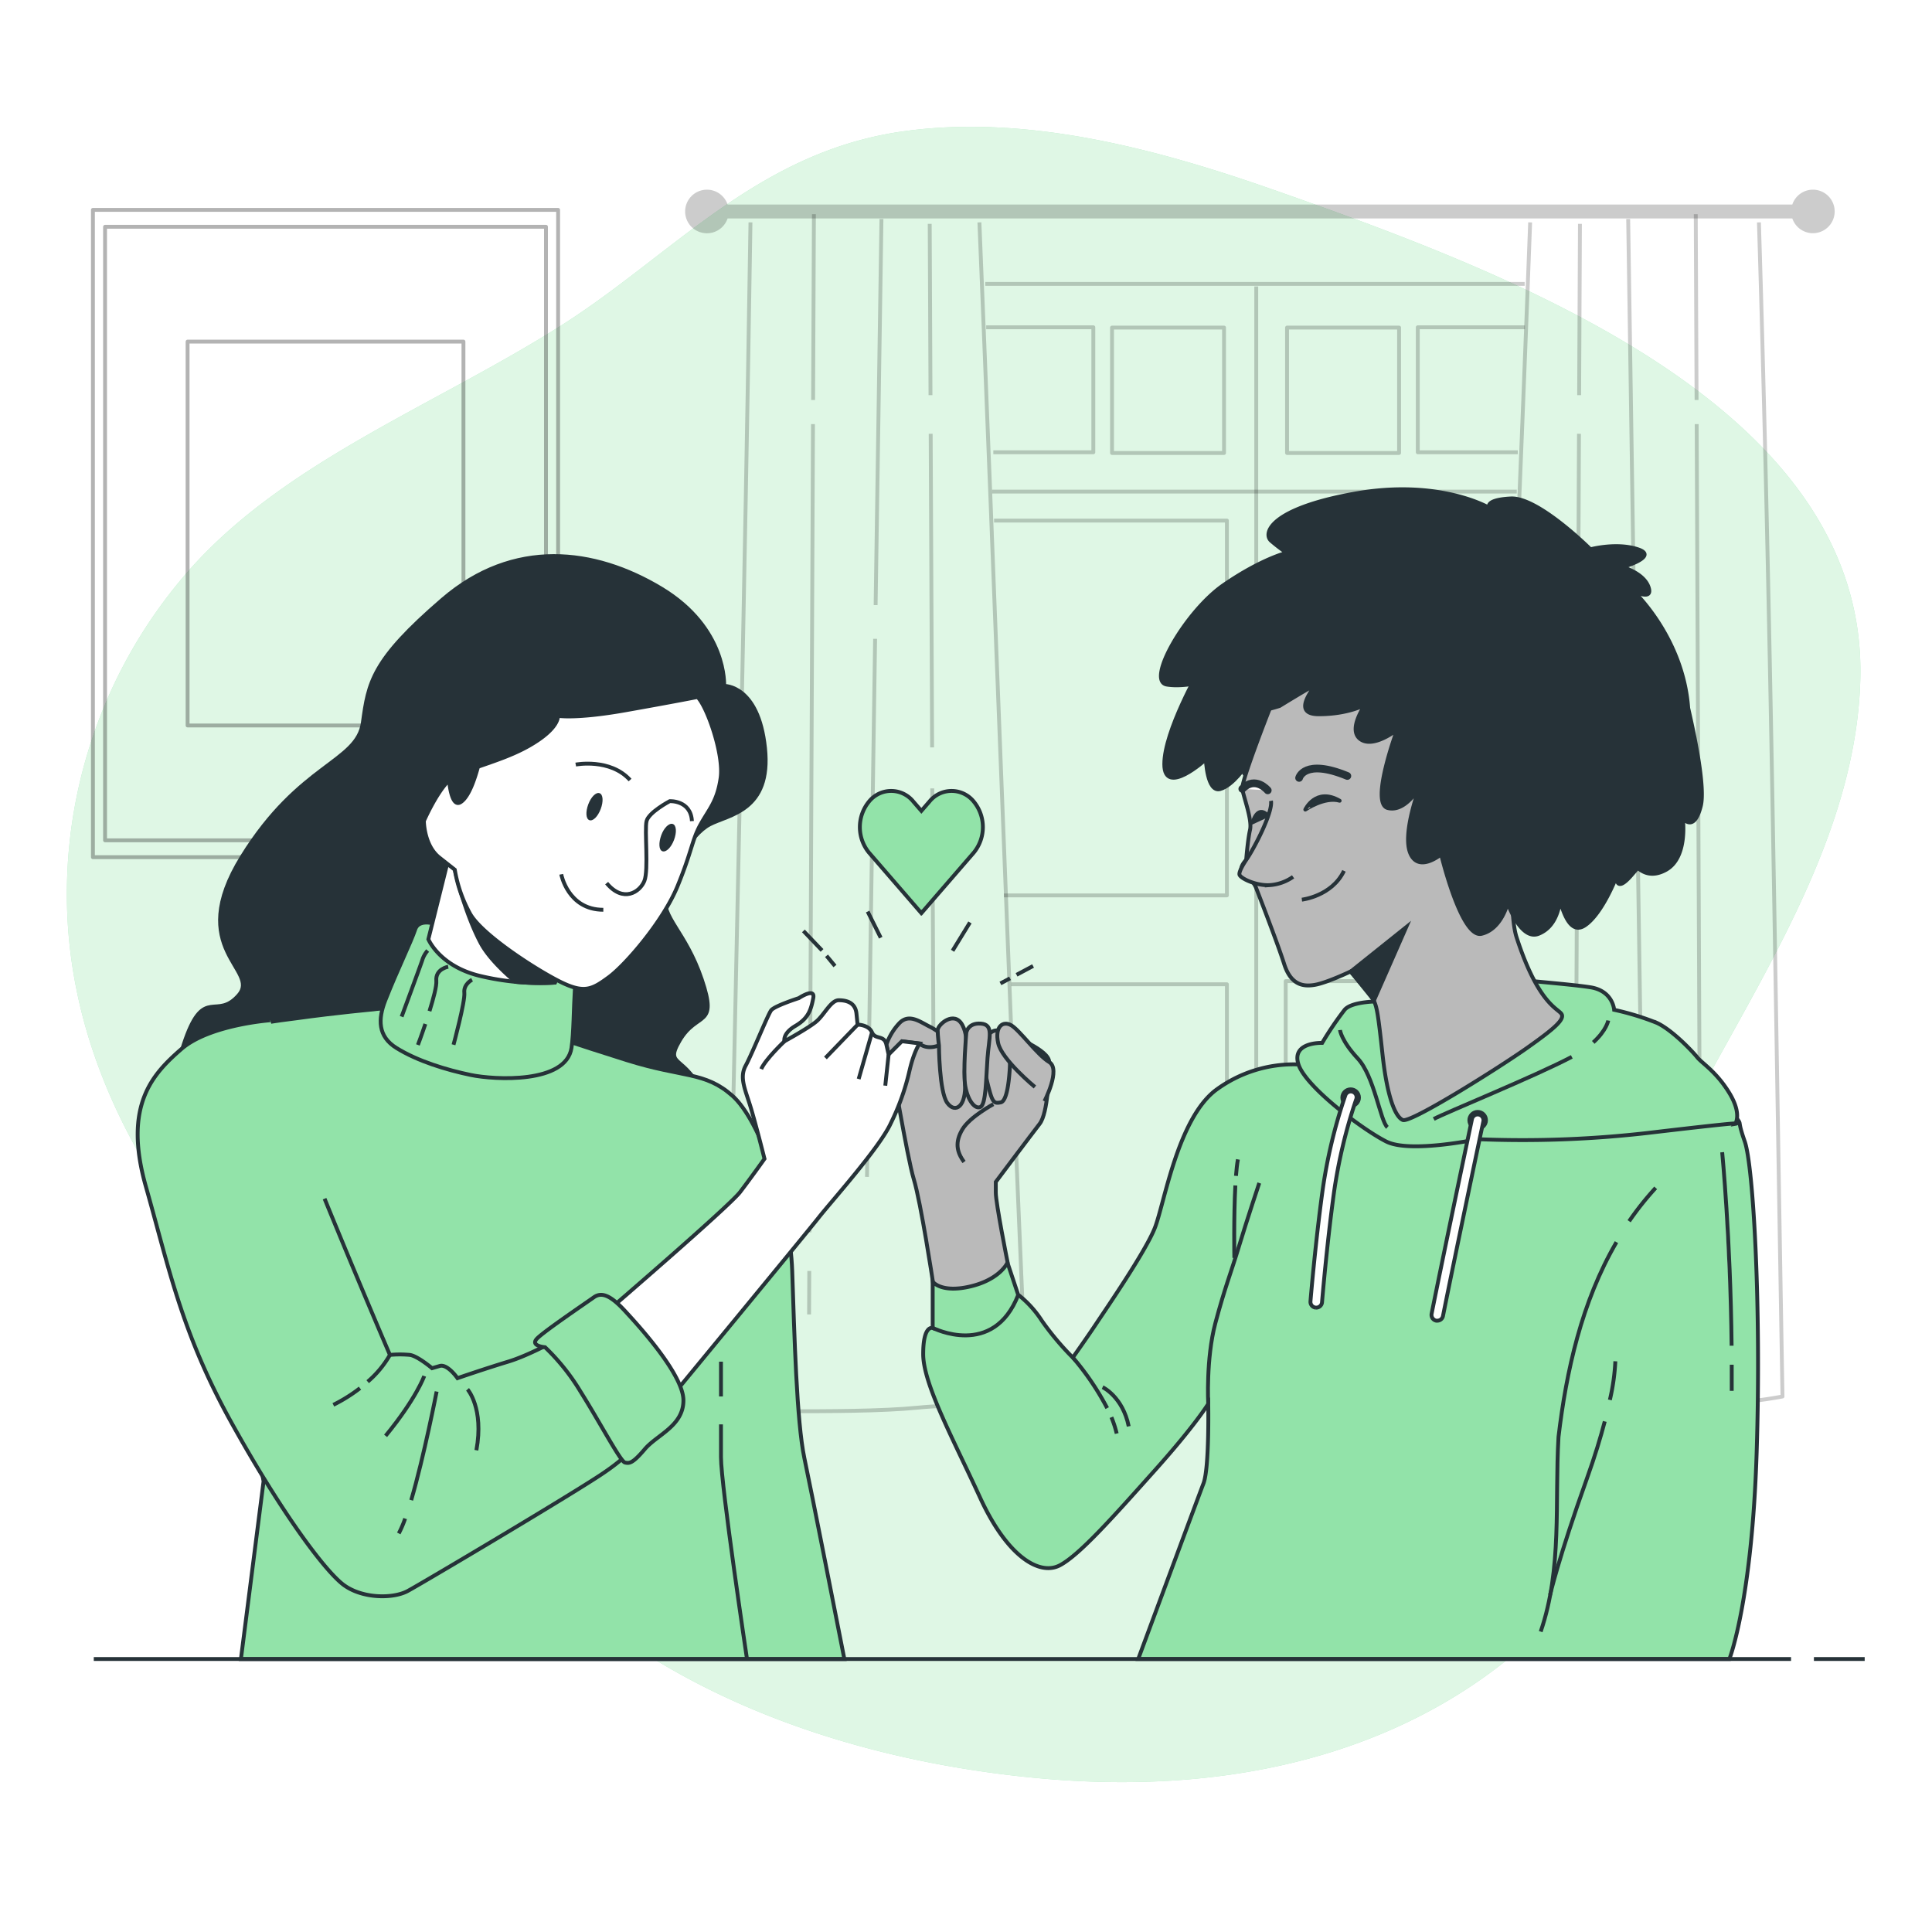 <svg class="animated" id="freepik_stories-pinky-promise" xmlns="http://www.w3.org/2000/svg" viewBox="0 0 500 500" version="1.1" xmlns:xlink="http://www.w3.org/1999/xlink" ><style>svg#freepik_stories-pinky-promise:not(.animated) .animable {opacity: 0;}svg#freepik_stories-pinky-promise.animated #freepik--background-simple--inject-132 {animation: 1s 1 forwards cubic-bezier(.36,-0.01,.5,1.38) slideUp;animation-delay: 0s;}svg#freepik_stories-pinky-promise.animated #freepik--Picture--inject-132 {animation: 1.7s 1 forwards cubic-bezier(.36,-0.01,.5,1.38) slideLeft,3s Infinite  linear floating;animation-delay: 0s,1.7s;}svg#freepik_stories-pinky-promise.animated #freepik--Window--inject-132 {animation: 1s 1 forwards cubic-bezier(.36,-0.01,.5,1.38) slideRight;animation-delay: 0s;}svg#freepik_stories-pinky-promise.animated #freepik--Lines--inject-132 {animation: 1s 1 forwards cubic-bezier(.36,-0.01,.5,1.38) fadeIn,6s Infinite  linear heartbeat;animation-delay: 0s,1s;}svg#freepik_stories-pinky-promise.animated #freepik--Heart--inject-132 {animation: 1s 1 forwards cubic-bezier(.36,-0.01,.5,1.38) zoomOut,1.5s Infinite  linear heartbeat;animation-delay: 0s,1s;}svg#freepik_stories-pinky-promise.animated #freepik--Characters--inject-132 {animation: 1s 1 forwards cubic-bezier(.36,-0.01,.5,1.38) zoomIn;animation-delay: 0s;}svg#freepik_stories-pinky-promise.animated #freepik--Table--inject-132 {animation: 1s 1 forwards cubic-bezier(.36,-0.01,.5,1.38) slideUp;animation-delay: 0s;}            @keyframes slideUp {                0% {                    opacity: 0;                    transform: translateY(30px);                }                100% {                    opacity: 1;                    transform: inherit;                }            }                    @keyframes slideLeft {                0% {                    opacity: 0;                    transform: translateX(-30px);                }                100% {                    opacity: 1;                    transform: translateX(0);                }            }                    @keyframes floating {                0% {                    opacity: 1;                    transform: translateY(0px);                }                50% {                    transform: translateY(-10px);                }                100% {                    opacity: 1;                    transform: translateY(0px);                }            }                    @keyframes slideRight {                0% {                    opacity: 0;                    transform: translateX(30px);                }                100% {                    opacity: 1;                    transform: translateX(0);                }            }                    @keyframes fadeIn {                0% {                    opacity: 0;                }                100% {                    opacity: 1;                }            }                    @keyframes heartbeat {                0% {                    transform: scale(1);                }                10% {                    transform: scale(1.1);                }                30% {                    transform: scale(1);                }                40% {                    transform: scale(1);                }                50% {                    transform: scale(1.1);                }                60% {                    transform: scale(1);                }                100% {                    transform: scale(1);                }            }                    @keyframes zoomOut {                0% {                    opacity: 0;                    transform: scale(1.5);                }                100% {                    opacity: 1;                    transform: scale(1);                }            }                    @keyframes zoomIn {                0% {                    opacity: 0;                    transform: scale(0.5);                }                100% {                    opacity: 1;                    transform: scale(1);                }            }        </style><g id="freepik--background-simple--inject-132" class="animable" style="transform-origin: 249.392px 247.017px;"><path d="M116.9,383.52a227.33,227.33,0,0,1,16.77,15.82c7.41,7.83,14.42,15.24,23.45,21.88,30.74,22.6,69.33,34.47,107.66,38.58l1.56.16c104.46,10.66,153.8-49,161.28-88.13,3.12-16.29,1.73-33.09,2.33-49.65s4.21-29,12.22-43.66c17.48-31.94,38.3-65.61,39.28-102.75,1.87-70.68-90.13-105-152.51-126.87-29.71-10.39-62.95-19.23-94.5-15-37.88,5-60,31.67-88.68,50-33.27,21.23-73.65,36-98.55,65.67a126.91,126.91,0,0,0-29.9,82.8c.37,45.33,25.5,85.21,61.08,118.51C90.49,362.17,104.18,372.52,116.9,383.52Z" style="fill: rgb(146, 227, 169); transform-origin: 249.392px 247.017px;" id="ell2oikud948" class="animable"></path><g id="el23xvsuxoj28"><path d="M116.9,383.52a227.33,227.33,0,0,1,16.77,15.82c7.41,7.83,14.42,15.24,23.45,21.88,30.74,22.6,69.33,34.47,107.66,38.58l1.56.16c104.46,10.66,153.8-49,161.28-88.13,3.12-16.29,1.73-33.09,2.33-49.65s4.21-29,12.22-43.66c17.48-31.94,38.3-65.61,39.28-102.75,1.87-70.68-90.13-105-152.51-126.87-29.71-10.39-62.95-19.23-94.5-15-37.88,5-60,31.67-88.68,50-33.27,21.23-73.65,36-98.55,65.67a126.91,126.91,0,0,0-29.9,82.8c.37,45.33,25.5,85.21,61.08,118.51C90.49,362.17,104.18,372.52,116.9,383.52Z" style="fill: rgb(255, 255, 255); opacity: 0.7; transform-origin: 249.392px 247.017px;" class="animable"></path></g></g><g id="freepik--Picture--inject-132" class="animable" style="transform-origin: 84.245px 138.075px;"><g id="eldycoaplufn"><g style="opacity: 0.3; transform-origin: 84.245px 138.075px;" class="animable"><rect x="24.05" y="54.31" width="120.39" height="167.53" style="fill: none; stroke: rgb(0, 0, 0); stroke-linejoin: round; transform-origin: 84.245px 138.075px;" id="eljc67ubwp9zj" class="animable"></rect><rect x="27.19" y="58.69" width="114.11" height="158.78" style="fill: none; stroke: rgb(0, 0, 0); stroke-linejoin: round; transform-origin: 84.245px 138.08px;" id="elc6sn6cz8u74" class="animable"></rect><rect x="48.55" y="88.41" width="71.39" height="99.34" style="fill: none; stroke: rgb(0, 0, 0); stroke-linejoin: round; transform-origin: 84.245px 138.08px;" id="elar27ozagcln" class="animable"></rect></g></g></g><g id="freepik--Window--inject-132" class="animable" style="transform-origin: 326.063px 207.16px;"><g id="eln0dczy2vl9a"><path d="M469.17,49.09a5.62,5.62,0,0,0-5.32,3.84H188.3a5.64,5.64,0,1,0,0,3.6H463.85a5.63,5.63,0,1,0,5.32-7.44Z" style="opacity: 0.2; transform-origin: 326.063px 54.73px;" class="animable"></path></g><g id="elrsi0ajf0k3g"><g style="opacity: 0.2; transform-origin: 226.375px 210.33px;" class="animable"><path d="M253.47,57.55c3.93,95.53,7.36,192,11.47,287.16l-.4,18.66s-17.67,0-27,.93-23.7.93-33.93.93-15.8-3.72-15.8-3.72l.67-16.83c2.06-95.13,4.28-191.59,5.74-287.13" style="fill: none; stroke: rgb(0, 0, 0); stroke-linejoin: round; transform-origin: 226.375px 211.39px;" id="el6pfj5xk6vsj" class="animable"></path><line x1="209.44" y1="328.92" x2="209.39" y2="340.17" style="fill: none; stroke: rgb(0, 0, 0); stroke-linejoin: round; transform-origin: 209.415px 334.545px;" id="elta66yiect6" class="animable"></line><line x1="210.4" y1="109.76" x2="209.48" y2="318.93" style="fill: none; stroke: rgb(0, 0, 0); stroke-linejoin: round; transform-origin: 209.94px 214.345px;" id="elguoh3vlwbsd" class="animable"></line><line x1="210.64" y1="55.43" x2="210.43" y2="103.52" style="fill: none; stroke: rgb(0, 0, 0); stroke-linejoin: round; transform-origin: 210.535px 79.475px;" id="elorirkwkzmxp" class="animable"></line><line x1="226.48" y1="165.32" x2="224.38" y2="304.58" style="fill: none; stroke: rgb(0, 0, 0); stroke-linejoin: round; transform-origin: 225.43px 234.95px;" id="eljvtjzsgq1tn" class="animable"></line><line x1="228.12" y1="56.68" x2="226.61" y2="156.6" style="fill: none; stroke: rgb(0, 0, 0); stroke-linejoin: round; transform-origin: 227.365px 106.64px;" id="elixrt42bxsf9" class="animable"></line><line x1="241.27" y1="204.04" x2="241.86" y2="333.3" style="fill: none; stroke: rgb(0, 0, 0); stroke-linejoin: round; transform-origin: 241.565px 268.67px;" id="elun4sg0utlg" class="animable"></line><line x1="240.86" y1="112.26" x2="241.23" y2="193.43" style="fill: none; stroke: rgb(0, 0, 0); stroke-linejoin: round; transform-origin: 241.045px 152.845px;" id="el2qvmskqhwos" class="animable"></line><line x1="240.61" y1="57.93" x2="240.81" y2="102.27" style="fill: none; stroke: rgb(0, 0, 0); stroke-linejoin: round; transform-origin: 240.71px 80.1px;" id="elcfu0bpgu01k" class="animable"></line></g></g><g id="elm00saesn3ph"><g style="opacity: 0.2; transform-origin: 422.55px 209.365px;" class="animable"><path d="M396,57.55c-3.78,101.15-8.59,203.32-12.21,303.93,0,0,12,1.82,19.77,1.82h39.48a113.29,113.29,0,0,0,18.27-1.89c-1.78-100.54-3-202.71-6.1-303.86" style="fill: none; stroke: rgb(0, 0, 0); stroke-linejoin: round; transform-origin: 422.55px 210.425px;" id="el6otjljmbk3i" class="animable"></path><line x1="440.06" y1="328.92" x2="440.11" y2="340.17" style="fill: none; stroke: rgb(0, 0, 0); stroke-linejoin: round; transform-origin: 440.085px 334.545px;" id="elrfew7vq2djq" class="animable"></line><line x1="439.1" y1="109.76" x2="440.01" y2="318.93" style="fill: none; stroke: rgb(0, 0, 0); stroke-linejoin: round; transform-origin: 439.555px 214.345px;" id="el4poke17zbwm" class="animable"></line><line x1="438.86" y1="55.43" x2="439.07" y2="103.52" style="fill: none; stroke: rgb(0, 0, 0); stroke-linejoin: round; transform-origin: 438.965px 79.475px;" id="el4a8fn9kvtpk" class="animable"></line><line x1="423.02" y1="165.32" x2="425.12" y2="304.58" style="fill: none; stroke: rgb(0, 0, 0); stroke-linejoin: round; transform-origin: 424.07px 234.95px;" id="el3fbyibvan2o" class="animable"></line><line x1="421.37" y1="56.68" x2="422.88" y2="156.6" style="fill: none; stroke: rgb(0, 0, 0); stroke-linejoin: round; transform-origin: 422.125px 106.64px;" id="ell51lr4bnyub" class="animable"></line><line x1="408.22" y1="204.04" x2="407.64" y2="333.3" style="fill: none; stroke: rgb(0, 0, 0); stroke-linejoin: round; transform-origin: 407.93px 268.67px;" id="elmbzgtk5jmhh" class="animable"></line><line x1="408.64" y1="112.26" x2="408.27" y2="193.43" style="fill: none; stroke: rgb(0, 0, 0); stroke-linejoin: round; transform-origin: 408.455px 152.845px;" id="elntvq467y4k" class="animable"></line><line x1="408.89" y1="57.93" x2="408.68" y2="102.27" style="fill: none; stroke: rgb(0, 0, 0); stroke-linejoin: round; transform-origin: 408.785px 80.1px;" id="elvyxcb2wv7wd" class="animable"></line></g></g><g id="elwwi4jtctyz"><g style="opacity: 0.2; transform-origin: 286px 100.965px;" class="animable"><polyline points="255.22 84.7 282.95 84.7 282.95 117.05 257.07 117.05" style="fill: none; stroke: rgb(0, 0, 0); stroke-linejoin: round; transform-origin: 269.085px 100.875px;" id="elraifq0mrll8" class="animable"></polyline><rect x="287.79" y="84.78" width="28.99" height="32.45" style="fill: none; stroke: rgb(0, 0, 0); stroke-linejoin: round; transform-origin: 302.285px 101.005px;" id="elqiqkhhwlu8b" class="animable"></rect></g></g><g id="elav1kfu2retv"><g style="opacity: 0.2; transform-origin: 363.87px 100.965px;" class="animable"><polyline points="394.65 84.7 366.92 84.7 366.92 117.05 392.8 117.05" style="fill: none; stroke: rgb(0, 0, 0); stroke-linejoin: round; transform-origin: 380.785px 100.875px;" id="el8uuw1nf9qq" class="animable"></polyline><g id="elj0feu7uqf1"><rect x="333.09" y="84.78" width="28.99" height="32.45" style="fill: none; stroke: rgb(0, 0, 0); stroke-linejoin: round; transform-origin: 347.585px 101.005px; transform: rotate(180deg);" class="animable"></rect></g></g></g><g id="el4zam78uennn"><polyline points="259.8 231.72 317.52 231.72 317.52 134.72 257.26 134.72" style="fill: none; stroke: rgb(0, 0, 0); stroke-linejoin: round; opacity: 0.2; transform-origin: 287.39px 183.22px;" class="animable"></polyline></g><g id="elygtsm6y8a5s"><polyline points="391.73 133.9 332.74 133.9 332.74 231.72 387.29 231.72" style="fill: none; stroke: rgb(0, 0, 0); stroke-linejoin: round; opacity: 0.2; transform-origin: 362.235px 182.81px;" class="animable"></polyline></g><g id="elw2xofw0dwdl"><polyline points="261.7 254.73 317.52 254.73 317.52 352.24 265.93 352.24" style="fill: none; stroke: rgb(0, 0, 0); stroke-linejoin: round; opacity: 0.2; transform-origin: 289.61px 303.485px;" class="animable"></polyline></g><g id="elqxehqma9w2g"><polyline points="387.92 253.91 332.74 253.91 332.74 353.14 383.05 353.14" style="fill: none; stroke: rgb(0, 0, 0); stroke-linejoin: round; opacity: 0.2; transform-origin: 360.33px 303.525px;" class="animable"></polyline></g><g id="eljg3kx2jdny"><line x1="265.68" y1="359.34" x2="383.82" y2="359.34" style="fill: none; stroke: rgb(0, 0, 0); stroke-linejoin: round; opacity: 0.2; transform-origin: 324.75px 359.34px;" class="animable"></line></g><g id="el3u2tgw51gti"><line x1="254.99" y1="73.47" x2="394.58" y2="73.47" style="fill: none; stroke: rgb(0, 0, 0); stroke-linejoin: round; opacity: 0.2; transform-origin: 324.785px 73.47px;" class="animable"></line></g><g id="el4owi0zzhbc"><line x1="325.12" y1="74.14" x2="325.12" y2="358" style="fill: none; stroke: rgb(0, 0, 0); stroke-linejoin: round; opacity: 0.2; transform-origin: 325.12px 216.07px;" class="animable"></line></g><g id="elw5hgavwvw1"><line x1="256.76" y1="127.22" x2="392.54" y2="127.22" style="fill: none; stroke: rgb(0, 0, 0); stroke-linejoin: round; opacity: 0.2; transform-origin: 324.65px 127.22px;" class="animable"></line></g></g><g id="freepik--Lines--inject-132" class="animable" style="transform-origin: 237.64px 245.21px;"><line x1="213.9" y1="247.36" x2="216.09" y2="250" style="fill: none; stroke: rgb(38, 50, 56); stroke-miterlimit: 10; transform-origin: 214.995px 248.68px;" id="elb0qlu0nzcm" class="animable"></line><line x1="207.92" y1="240.92" x2="212.74" y2="245.97" style="fill: none; stroke: rgb(38, 50, 56); stroke-miterlimit: 10; transform-origin: 210.33px 243.445px;" id="eltbt5ehx9a6n" class="animable"></line><line x1="224.55" y1="235.91" x2="227.93" y2="242.68" style="fill: none; stroke: rgb(38, 50, 56); stroke-miterlimit: 10; transform-origin: 226.24px 239.295px;" id="eldlzitqklm9b" class="animable"></line><line x1="246.52" y1="246.06" x2="251.02" y2="238.73" style="fill: none; stroke: rgb(38, 50, 56); stroke-miterlimit: 10; transform-origin: 248.77px 242.395px;" id="elxokrxlfks0k" class="animable"></line><line x1="263.08" y1="252.28" x2="267.36" y2="250" style="fill: none; stroke: rgb(38, 50, 56); stroke-miterlimit: 10; transform-origin: 265.22px 251.14px;" id="elx9bs1mhtcb" class="animable"></line><line x1="258.91" y1="254.51" x2="261.39" y2="253.19" style="fill: none; stroke: rgb(38, 50, 56); stroke-miterlimit: 10; transform-origin: 260.15px 253.85px;" id="el2a4fgfrt3ib" class="animable"></line></g><g id="freepik--Heart--inject-132" class="animable animator-active" style="transform-origin: 238.45px 220.467px;"><path d="M252,207.44h0a7.35,7.35,0,0,0-11.46,0l-2.09,2.41-2.09-2.41a7.35,7.35,0,0,0-11.46,0h0a10.42,10.42,0,0,0,0,13.23l13.48,15.57.07-.08.07.08L252,220.67A10.42,10.42,0,0,0,252,207.44Z" style="fill: rgb(146, 227, 169); stroke: rgb(38, 50, 56); stroke-miterlimit: 10; transform-origin: 238.45px 220.467px;" id="elxlasvrv60mk" class="animable"></path></g><g id="freepik--Characters--inject-132" class="animable" style="transform-origin: 245.304px 277.99px;"><path d="M260.78,326.77s-3.07-15.36-3.07-18.12v-2.77s9.21-12.28,11.36-15.05,2.46-12.9,2.46-16S262,268.1,262,268.1s-16.9.31-21.2.62-11.72.12-10.8,3.5,4.66,26.91,6.5,33,4.92,26.42,4.92,26.42.3,4,2.76,6.14,8.29,4,11.67,1.54S260.47,332.3,260.78,326.77Z" style="fill: rgb(186, 186, 186); stroke: rgb(38, 50, 56); stroke-miterlimit: 10; transform-origin: 250.726px 304.295px;" id="elyax5bubfmtk" class="animable"></path><line x1="233.41" y1="269.5" x2="232.9" y2="270" style="fill: rgb(186, 186, 186); stroke: rgb(38, 50, 56); stroke-miterlimit: 10; transform-origin: 233.155px 269.75px;" id="elcsa7nyzbvdw" class="animable"></line><path d="M231.17,276.18l-1.2-3.24-.58-2.58a15.41,15.41,0,0,1,3.43-5.64c2.46-2.46,5.23-.31,7.68.92s5.84,3.69,2.46,4.92-5-.49-5-.49l-4.59-.57" style="fill: rgb(186, 186, 186); stroke: rgb(38, 50, 56); stroke-miterlimit: 10; transform-origin: 236.886px 269.886px;" id="elevw02owe8j" class="animable"></path><path d="M256.09,267.52s1.57-1.7,3.14-.26,2.35,5.23,2.09,9.41-.91,8.37-2.35,8.63-2,.26-2.88-3a50.46,50.46,0,0,1-1.57-8C254.52,273.54,256.09,267.52,256.09,267.52Z" style="fill: rgb(186, 186, 186); stroke: rgb(38, 50, 56); stroke-miterlimit: 10; transform-origin: 257.945px 276.041px;" id="eld2nhnivzvjb" class="animable"></path><path d="M243,270.56s.06,12,2.15,14.87,5,.92,4.58-5.36,1.43-10.85-.66-14.77-6.4-.13-6.4,1.31S243,270.56,243,270.56Z" style="fill: rgb(186, 186, 186); stroke: rgb(38, 50, 56); stroke-miterlimit: 10; transform-origin: 246.378px 275.15px;" id="elapd8zxjxnq" class="animable"></path><path d="M250.08,267.26s.39-2.62,3.79-2.35,2.09,3.53,1.7,8.89-.39,12-1.83,12.68-3.27-1.7-3.92-5.36S250.08,267.26,250.08,267.26Z" style="fill: rgb(186, 186, 186); stroke: rgb(38, 50, 56); stroke-miterlimit: 10; transform-origin: 252.866px 275.743px;" id="eltjbattl6b8" class="animable"></path><path d="M267.84,281.31s-8.6-7.07-9.52-11.37,1.23-5.83,3.38-4.6,6.76,7.68,9.83,9.52S270.3,285,270.3,285" style="fill: rgb(186, 186, 186); stroke: rgb(38, 50, 56); stroke-miterlimit: 10; transform-origin: 265.368px 274.965px;" id="el4fi3nfqwpjl" class="animable"></path><path d="M257.07,285.77s-6.06,3.25-8,6.5-1.52,5.84.43,8.44" style="fill: rgb(186, 186, 186); stroke: rgb(38, 50, 56); stroke-miterlimit: 10; transform-origin: 252.439px 293.24px;" id="elllq2oqul7r" class="animable"></path><path d="M274.29,405.1c5.22-2.76,14.13-12.9,24.58-24.57s13.82-17.21,13.82-17.21.31,16.59-1.23,20.59-16.58,44.6-16.89,45.44h153c.16-.42,5.84-15.28,7.05-53.43,1.23-38.71-.92-74.34-3.07-80.48s-.61-4-2.15-6.14S423,276.7,404.84,275.17s-35-2.46-44.23-2.46S336,275.47,336,275.47a33.94,33.94,0,0,0-21.5,6.76c-9.83,7.68-13.21,29.49-15.66,35.63s-12.6,20.89-15.05,24.58-6.15,8.9-6.15,8.9a72.19,72.19,0,0,1-8-9.52,27.53,27.53,0,0,0-6.15-6.76l-2.76-8.29s-1.85,4.3-9.53,6.14-9.82-1.22-9.82-1.22v12s-2.46-.93-2.46,6.75,7.68,21.81,14.74,37.17S269.07,407.86,274.29,405.1Z" style="fill: rgb(146, 227, 169); stroke: rgb(38, 50, 56); stroke-miterlimit: 10; transform-origin: 346.95px 351.03px;" id="elgajrrmucmg" class="animable"></path><path d="M421.62,316.05a78.51,78.51,0,0,1,6.87-8.63" style="fill: none; stroke: rgb(38, 50, 56); stroke-miterlimit: 10; transform-origin: 425.055px 311.735px;" id="el7a7l1ts0dgm" class="animable"></path><path d="M398.73,422.26c5.61-16.37,3.61-33.37,4.61-50.37,2-17,6-35,15-50.42" style="fill: none; stroke: rgb(38, 50, 56); stroke-miterlimit: 10; transform-origin: 408.535px 371.865px;" id="elud9iz34gw1n" class="animable"></path><path d="M416.63,362.3a55.23,55.23,0,0,0,1.42-10" style="fill: none; stroke: rgb(38, 50, 56); stroke-miterlimit: 10; transform-origin: 417.34px 357.3px;" id="elnl2mytlerp9" class="animable"></path><path d="M401.16,412.78s2.15-9.52,9.52-30.1c2.07-5.78,3.56-10.72,4.63-14.82" style="fill: none; stroke: rgb(38, 50, 56); stroke-miterlimit: 10; transform-origin: 408.235px 390.32px;" id="elot2ckhe0fqm" class="animable"></path><path d="M448.17,353.19c0,2.22,0,4.48,0,6.76" style="fill: none; stroke: rgb(38, 50, 56); stroke-miterlimit: 10; transform-origin: 448.17px 356.57px;" id="el30l04djzk6d" class="animable"></path><path d="M445.7,298.2s2.14,22.14,2.44,50.07" style="fill: rgb(255, 255, 255); stroke: rgb(38, 50, 56); stroke-miterlimit: 10; transform-origin: 446.92px 323.235px;" id="ellcvfq1w03gg" class="animable"></path><path d="M312.69,363.32s-.61-11.67,1.84-20.88,4-12.9,6.15-20,5.22-16.28,5.22-16.28" style="fill: none; stroke: rgb(38, 50, 56); stroke-miterlimit: 10; transform-origin: 319.261px 334.74px;" id="elox4f6ulbaab" class="animable"></path><path d="M319.87,304.31c.13-1.66.29-3.13.5-4.26" style="fill: none; stroke: rgb(38, 50, 56); stroke-miterlimit: 10; transform-origin: 320.12px 302.18px;" id="elvq2trijm388" class="animable"></path><path d="M319.45,325.54s-.18-10.61.26-18.74" style="fill: none; stroke: rgb(38, 50, 56); stroke-miterlimit: 10; transform-origin: 319.562px 316.17px;" id="elm8ukl2r12o" class="animable"></path><path d="M287.63,366.78A27.5,27.5,0,0,1,289,371" style="fill: none; stroke: rgb(38, 50, 56); stroke-miterlimit: 10; transform-origin: 288.315px 368.89px;" id="elrm9iagvpxg8" class="animable"></path><path d="M277.67,351.34a70.25,70.25,0,0,1,8.87,13.08" style="fill: none; stroke: rgb(38, 50, 56); stroke-miterlimit: 10; transform-origin: 282.105px 357.88px;" id="el1zesotr3j4s" class="animable"></path><path d="M285.35,359s5.22,2.46,6.76,10.14" style="fill: none; stroke: rgb(38, 50, 56); stroke-miterlimit: 10; transform-origin: 288.73px 364.07px;" id="elrex279yylof" class="animable"></path><path d="M241.43,343.67s15.66,8,22.11-8.61" style="fill: none; stroke: rgb(38, 50, 56); stroke-miterlimit: 10; transform-origin: 252.485px 340.328px;" id="elkzhaks6k69r" class="animable"></path><path d="M358.46,259.19s-1.22,0-2.85,0c-2.61.13-6.27.6-7.6,2.11a85.27,85.27,0,0,0-5.83,8.6s-8-.3-6.15,5.53,16.59,16.9,22.74,20,23.65-.61,23.65-.61A284,284,0,0,0,428.19,293c26.11-3.07,20.88-2.15,20.88-2.15s1.85-2.46-1.53-8-7.07-7.68-8.3-9.22-6.45-7.06-10.44-8.91a69.26,69.26,0,0,0-11.06-3.38s-.3-4.91-6.14-5.83-19.66-1.85-22.12-2.46S358.46,259.19,358.46,259.19Z" style="fill: rgb(146, 227, 169); stroke: rgb(38, 50, 56); stroke-miterlimit: 10; transform-origin: 392.664px 274.838px;" id="el688n2ok3wit" class="animable"></path><path d="M406.78,273.51c-9.46,5-32.75,14.47-35.73,16.09" style="fill: none; stroke: rgb(38, 50, 56); stroke-miterlimit: 10; transform-origin: 388.915px 281.555px;" id="elis4e5k4tdpi" class="animable"></path><path d="M416.21,264.11s-.42,2.52-3.88,5.66" style="fill: none; stroke: rgb(38, 50, 56); stroke-miterlimit: 10; transform-origin: 414.27px 266.94px;" id="elgj2y0q0f3" class="animable"></path><path d="M346.79,266.57s.3,2.76,4.6,7.37,5.84,16.28,7.68,17.81" style="fill: none; stroke: rgb(38, 50, 56); stroke-miterlimit: 10; transform-origin: 352.93px 279.16px;" id="elmf3ygngybv" class="animable"></path><circle cx="382.42" cy="289.91" r="2.15" style="fill: rgb(255, 255, 255); stroke: rgb(38, 50, 56); stroke-miterlimit: 10; transform-origin: 382.42px 289.91px;" id="el1pwgv3wlfcr" class="animable"></circle><circle cx="349.55" cy="284.07" r="2.15" style="fill: rgb(255, 255, 255); stroke: rgb(38, 50, 56); stroke-miterlimit: 10; transform-origin: 349.55px 284.07px;" id="el8eriagn5k08" class="animable"></circle><path d="M372,341.79l-.3,0A1.52,1.52,0,0,1,370.5,340c3.34-16.71,10.38-50.05,10.45-50.39a1.5,1.5,0,0,1,2.94.62c-.08.33-7.11,33.67-10.45,50.36A1.5,1.5,0,0,1,372,341.79Z" style="fill: rgb(255, 255, 255); stroke: rgb(38, 50, 56); stroke-miterlimit: 10; transform-origin: 377.196px 315.104px;" id="eltocb7d9bu7" class="animable"></path><path d="M340.64,338.41h-.12a1.49,1.49,0,0,1-1.37-1.62c0-.15,1.25-14.94,3.08-28.34a134,134,0,0,1,5.91-24.88,1.5,1.5,0,1,1,2.82,1,134.18,134.18,0,0,0-5.76,24.27c-1.82,13.32-3.05,28-3.06,28.18A1.5,1.5,0,0,1,340.64,338.41Z" style="fill: rgb(255, 255, 255); stroke: rgb(38, 50, 56); stroke-miterlimit: 10; transform-origin: 345.115px 310.439px;" id="elt3ml6cy3bm" class="animable"></path><path d="M310.54,173.18s-9.22,16-9.22,24.58,10.76-1.23,10.76-1.23.3,8.6,3.68,7.68,6.76-6.14,6.76-6.14-2.15,2.76,1.53,3.07,5.53-2.77,8.91-9.83S341,172,341,172,319.75,166.43,310.54,173.18Z" style="fill: rgb(38, 50, 56); stroke: rgb(38, 50, 56); stroke-miterlimit: 10; transform-origin: 321.16px 187.06px;" id="el6y5qhztisf" class="animable"></path><path d="M328.56,183.51s-7.34,18.64-7.05,20.65,2.59,8,2,10.58-1,7.8-1,7.8S320,225,322,226.19a8.24,8.24,0,0,1,3,3.4s5.6,14.38,7.32,19.83,4.88,6,8,5.45,9.18-3.44,9.18-3.44,5.16,5.73,6,7.45,1.15,3.45,2.3,14.06S361,289,363.05,289.86s25.24-13.77,32.12-18.64,10-7.46,8.89-8.89-6.11-2.91-11.58-19.78c-1.79-5.52-1-20-1-20s-5.25,14.5-1.81-7,13.48-19.22-12-36.14S335.45,165.44,328.56,183.51Z" style="fill: rgb(186, 186, 186); stroke: rgb(38, 50, 56); stroke-miterlimit: 10; transform-origin: 362.753px 229.051px;" id="elueauloqyb2" class="animable"></path><path d="M346.7,207.23c-6.18-3.56-8.89,2.29-8.89,2.29S342.8,206.1,346.7,207.23Z" style="fill: rgb(38, 50, 56); stroke: rgb(38, 50, 56); stroke-linejoin: round; transform-origin: 342.255px 207.801px;" id="eloqbkv38v9x" class="animable"></path><path d="M328.06,211l-3.85,1.79S325.39,208.24,328.06,211Z" style="fill: rgb(38, 50, 56); stroke: rgb(38, 50, 56); stroke-miterlimit: 10; transform-origin: 326.135px 211.451px;" id="elgxmy4wzafxt" class="animable"></path><path d="M336.21,201.32s1.32-5.11,12.48-.5" style="fill: none; stroke: rgb(38, 50, 56); stroke-linecap: round; stroke-miterlimit: 10; stroke-width: 2px; transform-origin: 342.45px 200.107px;" id="el0bb8pa6rrls" class="animable"></path><path d="M328.92,207.26c.57,2.87-4.39,12.42-6.4,15.28,0,0-1.94,2.82-1.75,3.79s4.3,2.94,7.82,2.74a11.92,11.92,0,0,0,6.06-2.15" style="fill: rgb(186, 186, 186); stroke: rgb(38, 50, 56); stroke-miterlimit: 10; transform-origin: 327.703px 218.172px;" id="elr8t20qh2y6j" class="animable"></path><path d="M336.92,232.83s7.75-.86,10.9-7.45" style="fill: none; stroke: rgb(38, 50, 56); stroke-miterlimit: 10; transform-origin: 342.37px 229.105px;" id="elxij8v0rspef" class="animable"></path><polygon points="349.57 251.43 363.91 239.96 355.59 258.88 349.57 251.43" style="fill: rgb(38, 50, 56); stroke: rgb(38, 50, 56); stroke-miterlimit: 10; transform-origin: 356.74px 249.42px;" id="elrfgwli8rnp9" class="animable"></polygon><path d="M436.91,183.27c-1.36-18.41-14.25-30.36-14.25-30.36s5.22,2.77,4-.92-6.76-5.22-6.76-5.22,9.53-2.77,4-4.61-12.29,0-12.29,0S398.08,128.64,391,129s-5.53,2.46-5.53,2.46-12.9-7.68-35-3.69S326.82,138.17,329,140a47.26,47.26,0,0,0,4,3.07s-6.45,1.54-16.28,8.3-20.27,24.88-14.74,25.8,13.82-1.85,13.82-1.85-2.76,13.21,15.36,7.38c0,0,8-4.92,8.91-5.23s-6.45,7.38,1.23,7.38,12-2.46,12-2.46-4.61,6.45-1.23,8.91,9.52-2.46,9.52-2.46-7.07,19.05-2.46,20.27,8.3-5.53,8.3-5.53-4.61,12-2.46,17.21,8,.3,8,.3,5.22,21.81,10.44,20.58,6.76-8,6.76-8,3.38,9.83,8,8,5.23-7.06,5.53-8,1.85,8.91,6.45,5.83,8.3-12.9,8.3-12.9-.62,4.92,3.68,0l1.73-2c1.38,1.26,3.81,2.46,7.31.5,5.77-3.25,4.33-13.36,4.33-13.36s2.89,4,4.69-3.25C441.27,203.87,438.8,191.43,436.91,183.27Z" style="fill: rgb(38, 50, 56); stroke: rgb(38, 50, 56); stroke-miterlimit: 10; transform-origin: 370.448px 184.259px;" id="el7pwdmv42cc9" class="animable"></path><path d="M328.09,204.54s-3.18-3.84-6.58-.38" style="fill: rgb(255, 255, 255); stroke: rgb(38, 50, 56); stroke-linecap: round; stroke-miterlimit: 10; stroke-width: 2px; transform-origin: 324.8px 203.627px;" id="el3scnampz6zi" class="animable"></path><path d="M187.41,177.51s.86-14.91-16.35-25.24-38.15-12.91-56.5,2.87S95.34,176.65,93.91,187s-16.35,10.61-31.27,34.7,4.88,29.26-.86,35.85S52.89,255.24,48,269s.28,16.93,4.3,20.94,125.05,3.16,125.05,3.16,10.61,9.75,6-5.74-12-10.32-7.46-18.07,10-3.15,5.74-15.77-10.61-16.07-9.46-22.09,6.59-15.49,11.47-18.07,16.06-3.44,14.34-19.79S187.41,177.51,187.41,177.51Z" style="fill: rgb(38, 50, 56); stroke: rgb(38, 50, 56); stroke-miterlimit: 10; transform-origin: 122.084px 220.021px;" id="elk4u4fwr3j28" class="animable"></path><path d="M68.21,383.36l-5.86,46H218.52c-1.46-7.42-8.55-43.53-10.35-52-2-9.47-2.58-31.84-3.15-48.47s-8.32-39-15.49-45.32-12.62-4.59-27.25-9.18-20.08-6.59-24.67-8-31.83-6.59-41-5.16c0,0-9.47.86-19.79,2.29s-27.25,2-24.67,25S68.21,383.36,68.21,383.36Z" style="fill: rgb(146, 227, 169); stroke: rgb(38, 50, 56); stroke-miterlimit: 10; transform-origin: 135.203px 345.171px;" id="elbr9q9eerw1o" class="animable"></path><path d="M186.59,368.62v8.49c0,7.3,6.73,52.24,6.73,52.24" style="fill: none; stroke: rgb(38, 50, 56); stroke-miterlimit: 10; transform-origin: 189.955px 398.985px;" id="elptol0zok2mo" class="animable"></path><path d="M186.59,352.4v9" style="fill: none; stroke: rgb(38, 50, 56); stroke-miterlimit: 10; transform-origin: 186.59px 356.9px;" id="ela77ri5tzgtd" class="animable"></path><path d="M114.34,239.68s-5.74-2.58-6.89.86-4.58,10.32-7.74,18.35c-1.91,4.88-1.93,9.33,2.86,12.31,5.5,3.43,13,5.7,19.25,7s24.65,2.29,26.08-7c.57-3.73.57-10.62.86-14.92s.86-5.45-3.16-7.74S114.34,239.68,114.34,239.68Z" style="fill: rgb(146, 227, 169); stroke: rgb(38, 50, 56); stroke-miterlimit: 10; transform-origin: 123.738px 258.889px;" id="eli1j4jd0v1ab" class="animable"></path><path d="M110.68,246a6.76,6.76,0,0,0-1.41,2.53c-.56,1.68-5.33,14.58-5.33,14.58" style="fill: none; stroke: rgb(38, 50, 56); stroke-miterlimit: 10; transform-origin: 107.31px 254.555px;" id="el0t8lp6o4t7t" class="animable"></path><path d="M110.08,265c-1,3-1.93,5.43-1.93,5.43" style="fill: none; stroke: rgb(38, 50, 56); stroke-miterlimit: 10; transform-origin: 109.115px 267.715px;" id="elrt9i85ce95h" class="animable"></path><path d="M116,250.19s-3.36.56-3.08,3.65c.12,1.32-.75,4.57-1.77,7.84" style="fill: none; stroke: rgb(38, 50, 56); stroke-miterlimit: 10; transform-origin: 113.575px 255.935px;" id="elqho63szkshi" class="animable"></path><path d="M122.17,253.56s-2.24,1.12-2,3.36-2.8,13.46-2.8,13.46" style="fill: none; stroke: rgb(38, 50, 56); stroke-miterlimit: 10; transform-origin: 119.77px 261.97px;" id="elae37gctoglp" class="animable"></path><path d="M117.78,215.3l-6.92,27.77s2.8,6.86,13.13,9.44a66.9,66.9,0,0,0,19.6,1.79L147.32,244Z" style="fill: rgb(255, 255, 255); stroke: rgb(38, 50, 56); stroke-miterlimit: 10; transform-origin: 129.09px 234.853px;" id="el6u1um45so5n" class="animable"></path><path d="M127,224.25l-9.29.87s2.41,10.82,6.68,18.89c1.75,3.32,5.35,7,9,10.08a63,63,0,0,0,10.22.21L147.32,244Z" style="fill: rgb(38, 50, 56); stroke: rgb(38, 50, 56); stroke-miterlimit: 10; transform-origin: 132.515px 239.333px;" id="eln6itma4697m" class="animable"></path><path d="M180.52,180.38s-5.73,1.15-18.64,3.44-17.5,1.43-17.5,1.43.58,3.16-7.45,7.75c-4.29,2.45-9.14,4-13.22,5.44-.67,2.43-2.24,7.79-4.56,9.19-1.84,1.1-2.62-2.73-2.94-5.64-.18.16-.36.31-.51.47-3.15,3.45-6,10-6,10s0,6.31,4,9.47l4,3.15a35.87,35.87,0,0,0,4,11.47c3.15,5.45,16.92,14.35,23.23,17.5s8.32,2,12.62-1.15,14-14.34,17.78-23.52,3.73-12,6-16.06,4.31-6,5.17-12S183.1,183,180.52,180.38Z" style="fill: rgb(255, 255, 255); stroke: rgb(38, 50, 56); stroke-miterlimit: 10; transform-origin: 148.156px 218.147px;" id="el5zeg7gskbkr" class="animable"></path><path d="M157,228.56c4.31,5.17,8.61,2.3,9.76-.57s0-13.19.57-15.49,6-5.16,6-5.16,5.45-.29,5.74,5.16" style="fill: none; stroke: rgb(38, 50, 56); stroke-miterlimit: 10; transform-origin: 168.035px 219.378px;" id="el7g8jmw9plmx" class="animable"></path><path d="M145.25,226.27s1.72,9.18,10.89,9.18" style="fill: none; stroke: rgb(38, 50, 56); stroke-miterlimit: 10; transform-origin: 150.695px 230.86px;" id="elwlk3th67uj9" class="animable"></path><path d="M155.46,209.38c-.73,1.93-2,3.22-2.93,2.88s-1-2.17-.29-4.09,2-3.22,2.93-2.89S156.19,207.45,155.46,209.38Z" style="fill: rgb(38, 50, 56); transform-origin: 153.854px 208.772px;" id="elesdmqkvf7g" class="animable"></path><path d="M174.43,217.39c-.73,1.94-2.05,3.25-3,2.91s-1-2.19-.3-4.14,2.06-3.25,3-2.91S175.17,215.44,174.43,217.39Z" style="fill: rgb(38, 50, 56); transform-origin: 172.787px 216.775px;" id="elc7jov7udden" class="animable"></path><path d="M149,197.87s8.89-1.72,14.06,4" style="fill: none; stroke: rgb(38, 50, 56); stroke-miterlimit: 10; transform-origin: 156.03px 199.749px;" id="elbol7vevg0kw" class="animable"></path><path d="M157.69,338.91s31-26.68,33.85-30.41,6.31-8.6,6.31-8.6-2-8-3.45-12.91-3.15-8-1.43-11.18,5.74-13.2,6.6-14.34,7.17-3.16,7.17-3.16,4.3-2.87,3.73,0-1.15,5.16-4.59,7.17-2.87,4-2.87,4,6.31-3.44,8.32-5.17,3.72-5.45,5.73-5.45,4.3.58,4.59,3.45l.29,2.86s2.87,0,3.73,2,3.15.58,3.72,3.16l.58,2.58,3.44-3.44,4.59.57s-1.43,2-2.58,6.88a61.83,61.83,0,0,1-4.88,13.77c-2.87,6.31-15.49,20.36-18.64,24.38s-39.58,48.19-39.58,48.19Z" style="fill: rgb(255, 255, 255); stroke: rgb(38, 50, 56); stroke-miterlimit: 10; transform-origin: 197.845px 310.147px;" id="elyocx5gohxdc" class="animable"></path><line x1="221.94" y1="265.19" x2="213.62" y2="273.8" style="fill: none; stroke: rgb(38, 50, 56); stroke-miterlimit: 10; transform-origin: 217.78px 269.495px;" id="elsegruohbfhi" class="animable"></line><line x1="225.67" y1="267.2" x2="222.22" y2="279.25" style="fill: none; stroke: rgb(38, 50, 56); stroke-miterlimit: 10; transform-origin: 223.945px 273.225px;" id="el1ki58fsc1qh" class="animable"></line><line x1="229.97" y1="272.94" x2="229.11" y2="280.97" style="fill: none; stroke: rgb(38, 50, 56); stroke-miterlimit: 10; transform-origin: 229.54px 276.955px;" id="elu81e16e6o9o" class="animable"></line><path d="M203,269.5s-4.88,4.59-6,7.17" style="fill: none; stroke: rgb(38, 50, 56); stroke-miterlimit: 10; transform-origin: 200px 273.085px;" id="elrd3qz90v2hg" class="animable"></path><path d="M69.93,264.05s-15.78,1.14-23,7.45-15.2,14.35-9.18,35.57S47,344.93,59.89,368.16s24.38,38.72,29.25,42.16,12.62,3.44,16.35,1.44,45.32-26.68,51.34-31a51.12,51.12,0,0,0,8.89-7.74s-12.33-23.24-14.05-24.67a40.74,40.74,0,0,1-3.73-3.73s-9.75,5.74-16.35,7.75-13.19,4.3-13.19,4.3-2.58-3.73-4.59-3.16l-2,.58s-3.73-3.16-5.74-3.44a28.08,28.08,0,0,0-5.16,0S92.3,330.59,84,310.22" style="fill: rgb(146, 227, 169); stroke: rgb(38, 50, 56); stroke-miterlimit: 10; transform-origin: 100.675px 338.583px;" id="elt45wwi7l338" class="animable"></path><path d="M93.16,359.26a41.05,41.05,0,0,1-6.89,4.31" style="fill: none; stroke: rgb(38, 50, 56); stroke-miterlimit: 10; transform-origin: 89.715px 361.415px;" id="elw0lq6gi5k2" class="animable"></path><path d="M100.9,350.67a26.42,26.42,0,0,1-5.74,6.91" style="fill: none; stroke: rgb(38, 50, 56); stroke-miterlimit: 10; transform-origin: 98.03px 354.125px;" id="el9gjn9tj00hh" class="animable"></path><path d="M109.79,356.11s-2,5.74-10,15.49" style="fill: none; stroke: rgb(38, 50, 56); stroke-miterlimit: 10; transform-origin: 104.79px 363.855px;" id="el6oo8ie5dma7" class="animable"></path><path d="M104.85,393a27.54,27.54,0,0,1-1.65,3.85" style="fill: none; stroke: rgb(38, 50, 56); stroke-miterlimit: 10; transform-origin: 104.025px 394.925px;" id="el5rj104qbnpt" class="animable"></path><path d="M113,360.13s-3.26,16.78-6.58,28.11" style="fill: none; stroke: rgb(38, 50, 56); stroke-miterlimit: 10; transform-origin: 109.71px 374.185px;" id="elvigrv0yoie" class="animable"></path><path d="M121,359.56s4.3,4.87,2.29,15.77" style="fill: none; stroke: rgb(38, 50, 56); stroke-miterlimit: 10; transform-origin: 122.413px 367.445px;" id="ellm17c4u4qhf" class="animable"></path><path d="M141.06,348.66a55.09,55.09,0,0,1,9.17,11.47c4.88,7.74,10.33,18.07,11.48,18.36s2,.28,5.16-3.45,10-6,10-12.62-11.47-19.21-15.2-23.23-6-4.87-8-3.44-12.62,8.61-14.63,10.61S141.06,348.66,141.06,348.66Z" style="fill: rgb(146, 227, 169); stroke: rgb(38, 50, 56); stroke-miterlimit: 10; transform-origin: 157.674px 356.852px;" id="el4ghs2tcbtwm" class="animable"></path></g><g id="freepik--Table--inject-132" class="animable" style="transform-origin: 253.425px 429.35px;"><line x1="469.44" y1="429.35" x2="482.58" y2="429.35" style="fill: none; stroke: rgb(38, 50, 56); stroke-miterlimit: 10; transform-origin: 476.01px 429.35px;" id="elt8qj9uen3s" class="animable"></line><line x1="24.27" y1="429.35" x2="463.52" y2="429.35" style="fill: none; stroke: rgb(38, 50, 56); stroke-miterlimit: 10; transform-origin: 243.895px 429.35px;" id="elhpwye886zi" class="animable"></line></g><defs>     <filter id="active" height="200%">         <feMorphology in="SourceAlpha" result="DILATED" operator="dilate" radius="2"></feMorphology>                <feFlood flood-color="#32DFEC" flood-opacity="1" result="PINK"></feFlood>        <feComposite in="PINK" in2="DILATED" operator="in" result="OUTLINE"></feComposite>        <feMerge>            <feMergeNode in="OUTLINE"></feMergeNode>            <feMergeNode in="SourceGraphic"></feMergeNode>        </feMerge>    </filter>    <filter id="hover" height="200%">        <feMorphology in="SourceAlpha" result="DILATED" operator="dilate" radius="2"></feMorphology>                <feFlood flood-color="#ff0000" flood-opacity="0.5" result="PINK"></feFlood>        <feComposite in="PINK" in2="DILATED" operator="in" result="OUTLINE"></feComposite>        <feMerge>            <feMergeNode in="OUTLINE"></feMergeNode>            <feMergeNode in="SourceGraphic"></feMergeNode>        </feMerge>            <feColorMatrix type="matrix" values="0   0   0   0   0                0   1   0   0   0                0   0   0   0   0                0   0   0   1   0 "></feColorMatrix>    </filter></defs></svg>
